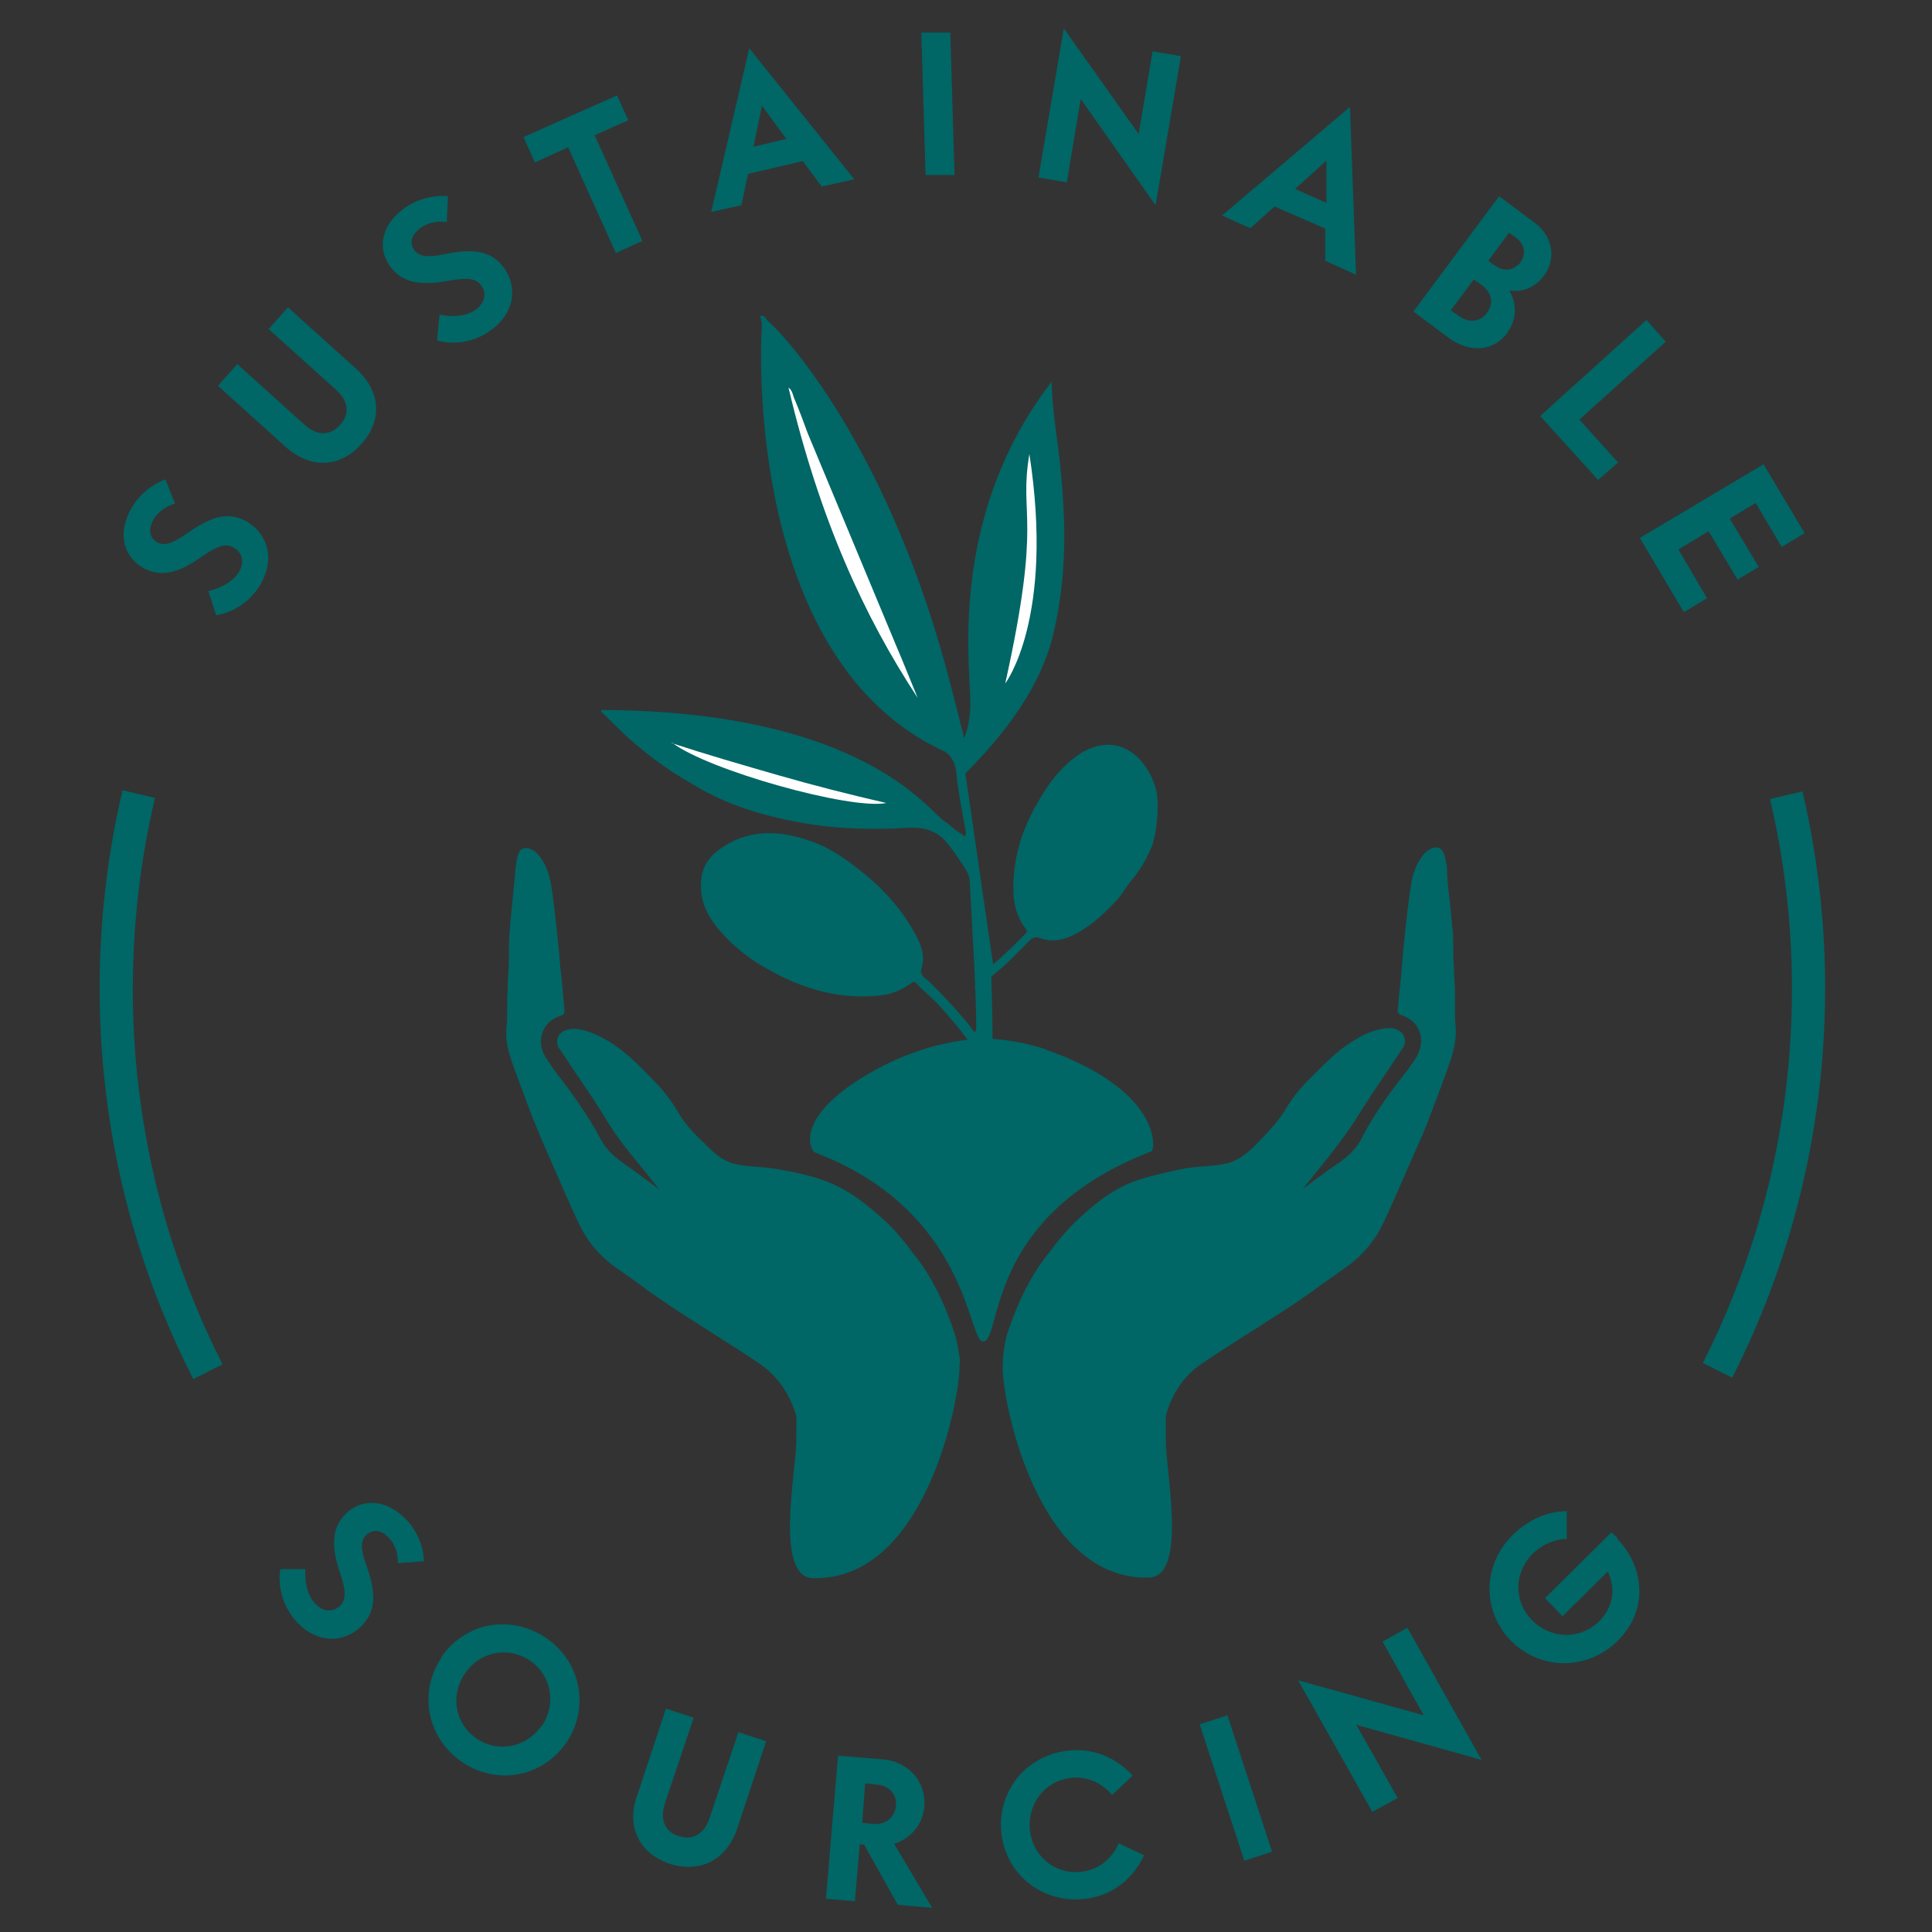 <svg viewBox="0 0 32 32" xmlns:xlink="http://www.w3.org/1999/xlink" xmlns="http://www.w3.org/2000/svg" data-sanitized-data-name="Group" data-name="Group" id="uuid-0a65d9a5-8db4-4438-a11a-bfecae98a6bf">
  <rect x="0" y="0" width="32" height="32" fill="#333333" stroke="none"/>
  <defs>
    <style>
      .uuid-5f83c4a5-4ee8-4544-8ef1-873c8941a692 {
        fill: none;
      }

      .uuid-5f83c4a5-4ee8-4544-8ef1-873c8941a692, .uuid-a6e36596-5508-4f88-9c79-9b7342e2431d, .uuid-a6a3ac56-452c-4885-8de6-40b587f71ddd {
        stroke-width: 0px;
      }

      .uuid-a6e36596-5508-4f88-9c79-9b7342e2431d {
        fill: #fff;
      }

      .uuid-a6a3ac56-452c-4885-8de6-40b587f71ddd {
        fill: #066;
      }

      .uuid-61895151-9de8-4776-818d-b0228caa3027 {
        clip-path: url(#uuid-4a919ec2-b7cd-4f69-a22b-e80ae19491dc);
      }
    </style>
    <clipPath id="uuid-4a919ec2-b7cd-4f69-a22b-e80ae19491dc">
      <path d="M15.94,16.43l17.74,8.89-1.54,5.75c3.38-3.82,5.43-8.83,5.43-14.33s-2.11-10.65-5.57-14.49l-.96,10.58-15.1,3.54L0,12.61-.9,3.16c-3,3.71-4.8,8.44-4.8,13.59s1.71,9.64,4.58,13.31l-.24-4.93,17.3-8.68Z" class="uuid-5f83c4a5-4ee8-4544-8ef1-873c8941a692"></path>
    </clipPath>
  </defs>
  <g>
    <path d="M4.64,25.99h.42s-.04.36.16.57c.14.15.3.14.41.04.11-.11.1-.26,0-.55-.14-.42-.15-.74.11-.99.27-.25.67-.23,1,.12.29.31.28.68.28.68l-.43.03s.02-.24-.15-.42c-.13-.14-.27-.14-.37-.05-.1.09-.1.24,0,.51.15.43.18.75-.1,1.02-.29.27-.72.27-1.05-.08-.37-.4-.28-.86-.28-.86Z" class="uuid-a6a3ac56-452c-4885-8de6-40b587f71ddd"></path>
    <path d="M7.3,27.46c.39-.58,1.14-.73,1.73-.34.59.39.74,1.15.36,1.73-.39.58-1.14.73-1.73.34-.58-.39-.74-1.15-.35-1.73ZM8.98,28.58c.24-.37.15-.84-.21-1.08-.36-.24-.83-.14-1.07.22-.25.37-.16.84.2,1.08.36.24.83.14,1.08-.23Z" class="uuid-a6a3ac56-452c-4885-8de6-40b587f71ddd"></path>
    <path d="M10.55,29.75l.48-1.45.46.15-.48,1.43c-.08.25,0,.46.23.53.23.08.42-.03.51-.29l.48-1.43.46.15-.48,1.45c-.18.52-.61.74-1.12.58-.5-.17-.72-.61-.54-1.13Z" class="uuid-a6a3ac56-452c-4885-8de6-40b587f71ddd"></path>
    <path d="M14.31,30.55h-.07s-.08.94-.08.94l-.48-.04.2-2.37.74.06c.45.04.72.39.69.78-.02.29-.22.53-.5.62l.63,1.06-.57-.05-.56-1ZM14.33,29.54l-.05.65.18.02c.21.02.36-.11.38-.3.02-.19-.12-.34-.32-.35l-.18-.02Z" class="uuid-a6a3ac56-452c-4885-8de6-40b587f71ddd"></path>
    <path d="M16.59,30.39c-.09-.69.38-1.3,1.07-1.39.44-.06.83.11,1.1.41l-.34.32c-.17-.2-.42-.32-.7-.28-.43.06-.71.44-.66.88.06.44.44.73.87.67.28-.04.49-.22.6-.47l.42.2c-.18.38-.51.66-.96.72-.69.09-1.31-.37-1.4-1.06Z" class="uuid-a6a3ac56-452c-4885-8de6-40b587f71ddd"></path>
    <path d="M19.87,28.56l.46-.15.74,2.26-.46.15-.74-2.26Z" class="uuid-a6a3ac56-452c-4885-8de6-40b587f71ddd"></path>
    <path d="M22.46,28.56l.69,1.22-.42.23-1.23-2.18,2.08.58-.68-1.22.41-.23,1.23,2.19-2.07-.58Z" class="uuid-a6a3ac56-452c-4885-8de6-40b587f71ddd"></path>
    <path d="M26.78,25.48c.48.49.51,1.22.01,1.7-.5.49-1.27.49-1.76,0-.49-.5-.48-1.27.04-1.77.26-.25.57-.38.88-.38v.46c-.18,0-.39.08-.56.24-.32.32-.32.8-.01,1.11.31.31.79.32,1.1.02.25-.24.28-.56.15-.83l-.75.74-.29-.3,1.1-1.09s.06.05.1.09Z" class="uuid-a6a3ac56-452c-4885-8de6-40b587f71ddd"></path>
  </g>
  <g>
    <path d="M3.58,10.19l-.13-.4s.36-.07.51-.32c.1-.18.04-.33-.09-.4-.14-.08-.28-.02-.53.15-.36.26-.67.36-.98.18-.32-.19-.42-.58-.18-.99.21-.36.56-.47.56-.47l.16.4s-.24.06-.36.27c-.09.16-.06.3.06.37.12.07.26.02.49-.14.37-.26.67-.39,1-.2.34.2.47.61.23,1.03-.27.47-.74.52-.74.52Z" class="uuid-a6a3ac56-452c-4885-8de6-40b587f71ddd"></path>
    <path d="M4.74,7.41l-1.13-1.02.32-.36,1.12,1.01c.2.18.42.18.58,0,.17-.18.14-.4-.06-.58l-1.12-1.01.32-.36,1.13,1.02c.41.37.44.86.08,1.25-.35.39-.84.41-1.25.04Z" class="uuid-a6a3ac56-452c-4885-8de6-40b587f71ddd"></path>
    <path d="M7.24,5.63l.04-.42s.36.09.6-.08c.16-.12.18-.28.09-.4-.09-.13-.25-.13-.54-.08-.44.08-.76.05-.97-.24-.22-.3-.14-.7.25-.97.34-.24.71-.19.71-.19l-.02.43s-.24-.05-.44.1c-.15.11-.18.25-.1.36.08.11.23.13.5.07.44-.09.77-.08.99.23.23.32.17.75-.22,1.03-.44.32-.89.17-.89.17Z" class="uuid-a6a3ac56-452c-4885-8de6-40b587f71ddd"></path>
    <path d="M10.41,1.99l-.56.25.79,1.75-.44.2-.79-1.75-.55.25-.19-.42,1.55-.69.19.42Z" class="uuid-a6a3ac56-452c-4885-8de6-40b587f71ddd"></path>
    <path d="M13.29,2.67l-.9.21-.11.52-.5.11.63-2.71,1.74,2.17-.54.12-.32-.43ZM13.03,2.31l-.41-.56-.14.68.55-.13Z" class="uuid-a6a3ac56-452c-4885-8de6-40b587f71ddd"></path>
    <path d="M15.26.54h.48s.07,2.36.07,2.36h-.48s-.07-2.36-.07-2.36Z" class="uuid-a6a3ac56-452c-4885-8de6-40b587f71ddd"></path>
    <path d="M17.9,1.64l-.23,1.38-.47-.08.42-2.47,1.24,1.75.23-1.37.47.08-.42,2.47-1.24-1.76Z" class="uuid-a6a3ac56-452c-4885-8de6-40b587f71ddd"></path>
    <path d="M21.96,3.79l-.85-.37-.4.36-.47-.21,2.12-1.8.1,2.78-.51-.23v-.53ZM21.97,3.35v-.69s-.52.47-.52.47l.52.23Z" class="uuid-a6a3ac56-452c-4885-8de6-40b587f71ddd"></path>
    <path d="M24.97,5.51c-.22.3-.61.35-.97.09l-.59-.44,1.42-1.91.59.44c.32.24.35.62.15.88-.13.18-.35.28-.57.24.13.23.12.49-.03.69ZM24.63,5.18c.11-.15.09-.33-.09-.46l-.13-.09-.38.51.13.09c.18.13.36.1.47-.05ZM24.99,3.86l-.34.46.1.07c.16.12.32.09.43-.04.1-.14.08-.3-.08-.42l-.1-.07Z" class="uuid-a6a3ac56-452c-4885-8de6-40b587f71ddd"></path>
    <path d="M26.81,7.65l-.34.3-.96-1.06,1.76-1.59.32.36-1.43,1.29.63.7Z" class="uuid-a6a3ac56-452c-4885-8de6-40b587f71ddd"></path>
    <path d="M28.27,9.91l-.38.23-.73-1.23,2.05-1.22.68,1.14-.38.23-.43-.73-.43.26.48.8-.35.21-.48-.8-.5.3.48.82Z" class="uuid-a6a3ac56-452c-4885-8de6-40b587f71ddd"></path>
  </g>
  <g class="uuid-61895151-9de8-4776-818d-b0228caa3027">
    <path d="M15.94,30.66c-7.88,0-14.29-6.41-14.29-14.29S8.06,2.08,15.94,2.08s14.29,6.41,14.29,14.29-6.41,14.29-14.29,14.29ZM15.94,2.64c-7.57,0-13.74,6.16-13.74,13.74s6.16,13.74,13.74,13.74,13.74-6.16,13.74-13.74S23.51,2.64,15.94,2.64Z" class="uuid-a6a3ac56-452c-4885-8de6-40b587f71ddd"></path>
  </g>
  <g>
    <g>
      <path d="M17.32,17.38c-.5-.17-.99-.18-.99-.18-.19,0-.96.04-1.83.52-1.38.76-1.08,1.34-1,1.37,2.55.97,2.53,3.13,2.78,3.13.33,0-.01-2.07,2.79-3.15.07-.03.18-1.01-1.76-1.69Z" class="uuid-a6a3ac56-452c-4885-8de6-40b587f71ddd"></path>
      <path d="M19.03,26.13c.65-.02.27-1.78.28-2.3v-.27s0-.02,0-.02c0-.03,0-.06,0-.09.1-.37.3-.66.59-.86.22-.15.44-.29.66-.43.11-.07.22-.14.33-.21l.06-.04c.2-.13.41-.26.61-.4.11-.07.21-.15.31-.22.13-.09.25-.18.38-.27.3-.2.53-.47.68-.8.14-.3.27-.6.4-.9l.15-.34c.06-.14.13-.29.18-.43.11-.28.21-.56.3-.8.09-.25.17-.48.15-.74-.01-.11-.01-.22-.01-.33,0-.06,0-.12,0-.18,0-.09,0-.17-.01-.26-.01-.2-.02-.4-.02-.61,0-.1,0-.2-.02-.3v-.03c-.01-.1-.02-.2-.03-.31-.02-.16-.04-.33-.05-.5v-.04c0-.09-.02-.18-.04-.27-.02-.07-.05-.11-.08-.13-.03-.02-.08-.02-.13,0-.08.03-.14.09-.19.17-.13.19-.16.41-.19.64-.04.3-.07.6-.1.9l-.02.25c-.02.24-.05.49-.07.73q0,.05.05.07c.15.05.26.14.31.27.05.13.03.28-.04.41-.04.07-.09.14-.14.21-.28.36-.57.74-.78,1.16-.11.21-.28.34-.45.45-.03.02-.07.05-.1.07l-.42.31.33-.41c.16-.2.35-.44.52-.7.18-.29.38-.59.57-.87.08-.12.16-.24.24-.36.05-.07.04-.18-.02-.24-.06-.06-.15-.09-.25-.08-.21.02-.4.11-.54.2-.27.16-.49.39-.71.61l-.05.05c-.16.16-.29.33-.4.52-.12.19-.28.35-.43.51l-.06.06c-.12.12-.27.24-.46.29-.13.03-.27.04-.4.05-.13.01-.26.02-.38.05-.24.05-.51.11-.76.2-.38.14-.7.41-.96.66-.17.16-.32.35-.46.54l-.05.06c-.24.32-.43.69-.6,1.18-.06.16-.08.32-.1.5v.09c-.05.34.48,3.57,2.41,3.53Z" class="uuid-a6a3ac56-452c-4885-8de6-40b587f71ddd"></path>
      <path d="M15.9,22.61v-.09c-.03-.17-.05-.34-.11-.5-.17-.49-.36-.86-.6-1.18l-.05-.06c-.14-.19-.29-.38-.46-.54-.26-.24-.58-.51-.96-.66-.25-.1-.53-.16-.76-.2-.13-.03-.26-.04-.38-.05-.13-.01-.27-.02-.4-.05-.19-.04-.34-.17-.46-.29l-.06-.06c-.16-.15-.32-.32-.43-.51-.11-.19-.24-.36-.4-.52l-.05-.05c-.21-.22-.44-.45-.71-.61-.14-.08-.33-.18-.54-.2-.1,0-.19.02-.25.08-.06.06-.07.17-.02.24.08.12.16.24.24.36.19.28.39.57.57.87.16.26.35.5.52.7l.33.41-.42-.31s-.07-.05-.1-.07c-.17-.12-.34-.24-.45-.45-.22-.42-.51-.81-.78-1.16-.05-.07-.1-.15-.14-.21-.08-.13-.09-.28-.04-.41.05-.13.16-.23.31-.27q.05-.02.05-.07c-.02-.24-.04-.49-.07-.73l-.02-.25c-.03-.3-.06-.6-.1-.9-.03-.23-.06-.45-.19-.64-.05-.08-.11-.14-.19-.17-.05-.02-.1-.02-.13,0-.04.02-.06.06-.08.13-.02.08-.03.18-.04.27v.04c-.02.17-.03.33-.05.5-.01.1-.02.2-.03.31v.03c-.01.1-.02.2-.02.3,0,.2,0,.41-.02.61,0,.09,0,.17-.01.26,0,.06,0,.12,0,.18,0,.11,0,.22-.01.33-.03.26.06.49.15.74.09.24.19.52.3.8.06.14.12.29.18.43l.15.34c.13.3.26.6.4.9.15.33.38.6.68.8.13.09.26.18.38.27.1.08.21.15.31.22.2.14.4.27.61.4l.06.04c.11.07.22.14.33.21.22.14.44.28.66.43.29.21.49.5.59.86,0,.03,0,.06,0,.09v.02s0,.27,0,.27c0,.52-.37,2.29.28,2.3,1.93.04,2.46-3.18,2.42-3.53Z" class="uuid-a6a3ac56-452c-4885-8de6-40b587f71ddd"></path>
    </g>
    <g data-sanitized-data-name="stock-vector-green-olive-branch-icon-vector-logo-template-2039869127.psd" data-name="stock-vector-green-olive-branch-icon-vector-logo-template-2039869127.psd" id="uuid-da15b158-afcb-4e75-9f77-9454db031ef3">
      <g>
        <path d="M15.99,12.81c.65-.65,1.25-1.43,1.46-2.32.22-.95.21-1.81.11-2.78-.04-.4-.14-.98-.14-1.39-1.8,2.33-1.31,4.93-1.35,5.41-.01.16-.03.32-.1.5-.07-.29-.14-.56-.21-.83-1.03-4.04-2.84-5.93-3.04-6.08-.04-.03-.03-.1-.13-.09.01.05.03.11.03.16-.04.51-.21,5.56,3.01,7.05.12.06.19.19.21.36.03.33.1.66.16.99,0,.02,0,.03-.02.05-.03.02-.02-.01-.04-.02-.11-.05-.19-.15-.3-.22-.27-.18-1.36-1.81-5.63-1.84-.02,0-.04-.01-.05.01-.01.02,0,.03.02.04.11.1.21.21.32.31.14.14.29.26.44.38.25.2.52.37.8.53.51.3,1.06.47,1.64.58.62.12,1.24.14,1.87.1.22-.01.42.03.59.2.12.13.21.27.31.42.05.08.1.15.11.24.04.81.1,1.62.11,2.44,0,.03,0,.06-.03.09-.05-.07-.1-.14-.16-.21-.19-.22-.39-.44-.6-.64-.05-.05-.15-.09-.12-.2.07-.21,0-.4-.1-.58-.24-.44-.57-.79-.96-1.09-.22-.17-.45-.33-.72-.43-.54-.2-1.08-.24-1.58.13-.19.14-.29.33-.29.57-.01.33.15.59.36.82.22.24.48.44.76.59.33.19.69.33,1.06.4.28.05.57.06.85.02.17-.03.32-.1.46-.2.04-.03.05-.02.08.01.13.14.28.25.4.39.15.17.3.34.43.52.07.09.14.19.12.32-.02.16-.02.31-.03.47-.01.33-.02.65-.03.98.13.02.25.06.37.11,0-.22,0-.43,0-.65,0-.4,0-.81,0-1.21,0-.34-.01-.69-.02-1.03,0-.05,0-.1.04-.14" class="uuid-a6a3ac56-452c-4885-8de6-40b587f71ddd"></path>
        <path d="M14.85,10.71c.12.28.23.56.35.85-.88-1.34-1.62-2.94-2.14-5.14.07.05.07.13.1.19.08.19.15.38.22.57" class="uuid-a6e36596-5508-4f88-9c79-9b7342e2431d"></path>
        <path d="M11.13,12.31c.58.19,1.17.36,1.76.53.59.17,1.18.32,1.79.46-.58.12-2.95-.54-3.55-1Z" class="uuid-a6e36596-5508-4f88-9c79-9b7342e2431d"></path>
      </g>
      <path d="M16.13,16.37c.35-.2.63-.49.91-.78.07-.07.12-.08.19-.05.17.06.34.04.5-.03.29-.13.52-.34.74-.57.11-.11.18-.25.28-.37.13-.15.23-.33.31-.51.1-.21.14-.7.1-.93-.04-.18-.11-.33-.22-.48-.33-.42-.78-.38-1.13-.11-.26.19-.45.45-.61.73-.23.39-.38.8-.41,1.26-.02.3,0,.59.19.84.03.04.04.06,0,.1-.18.18-.36.36-.56.53" class="uuid-a6a3ac56-452c-4885-8de6-40b587f71ddd"></path>
    </g>
    <path d="M16.65,11.32s.82-1.07.4-3.8c-.18,1.06.22,1-.4,3.8Z" class="uuid-a6e36596-5508-4f88-9c79-9b7342e2431d"></path>
  </g>
</svg>
